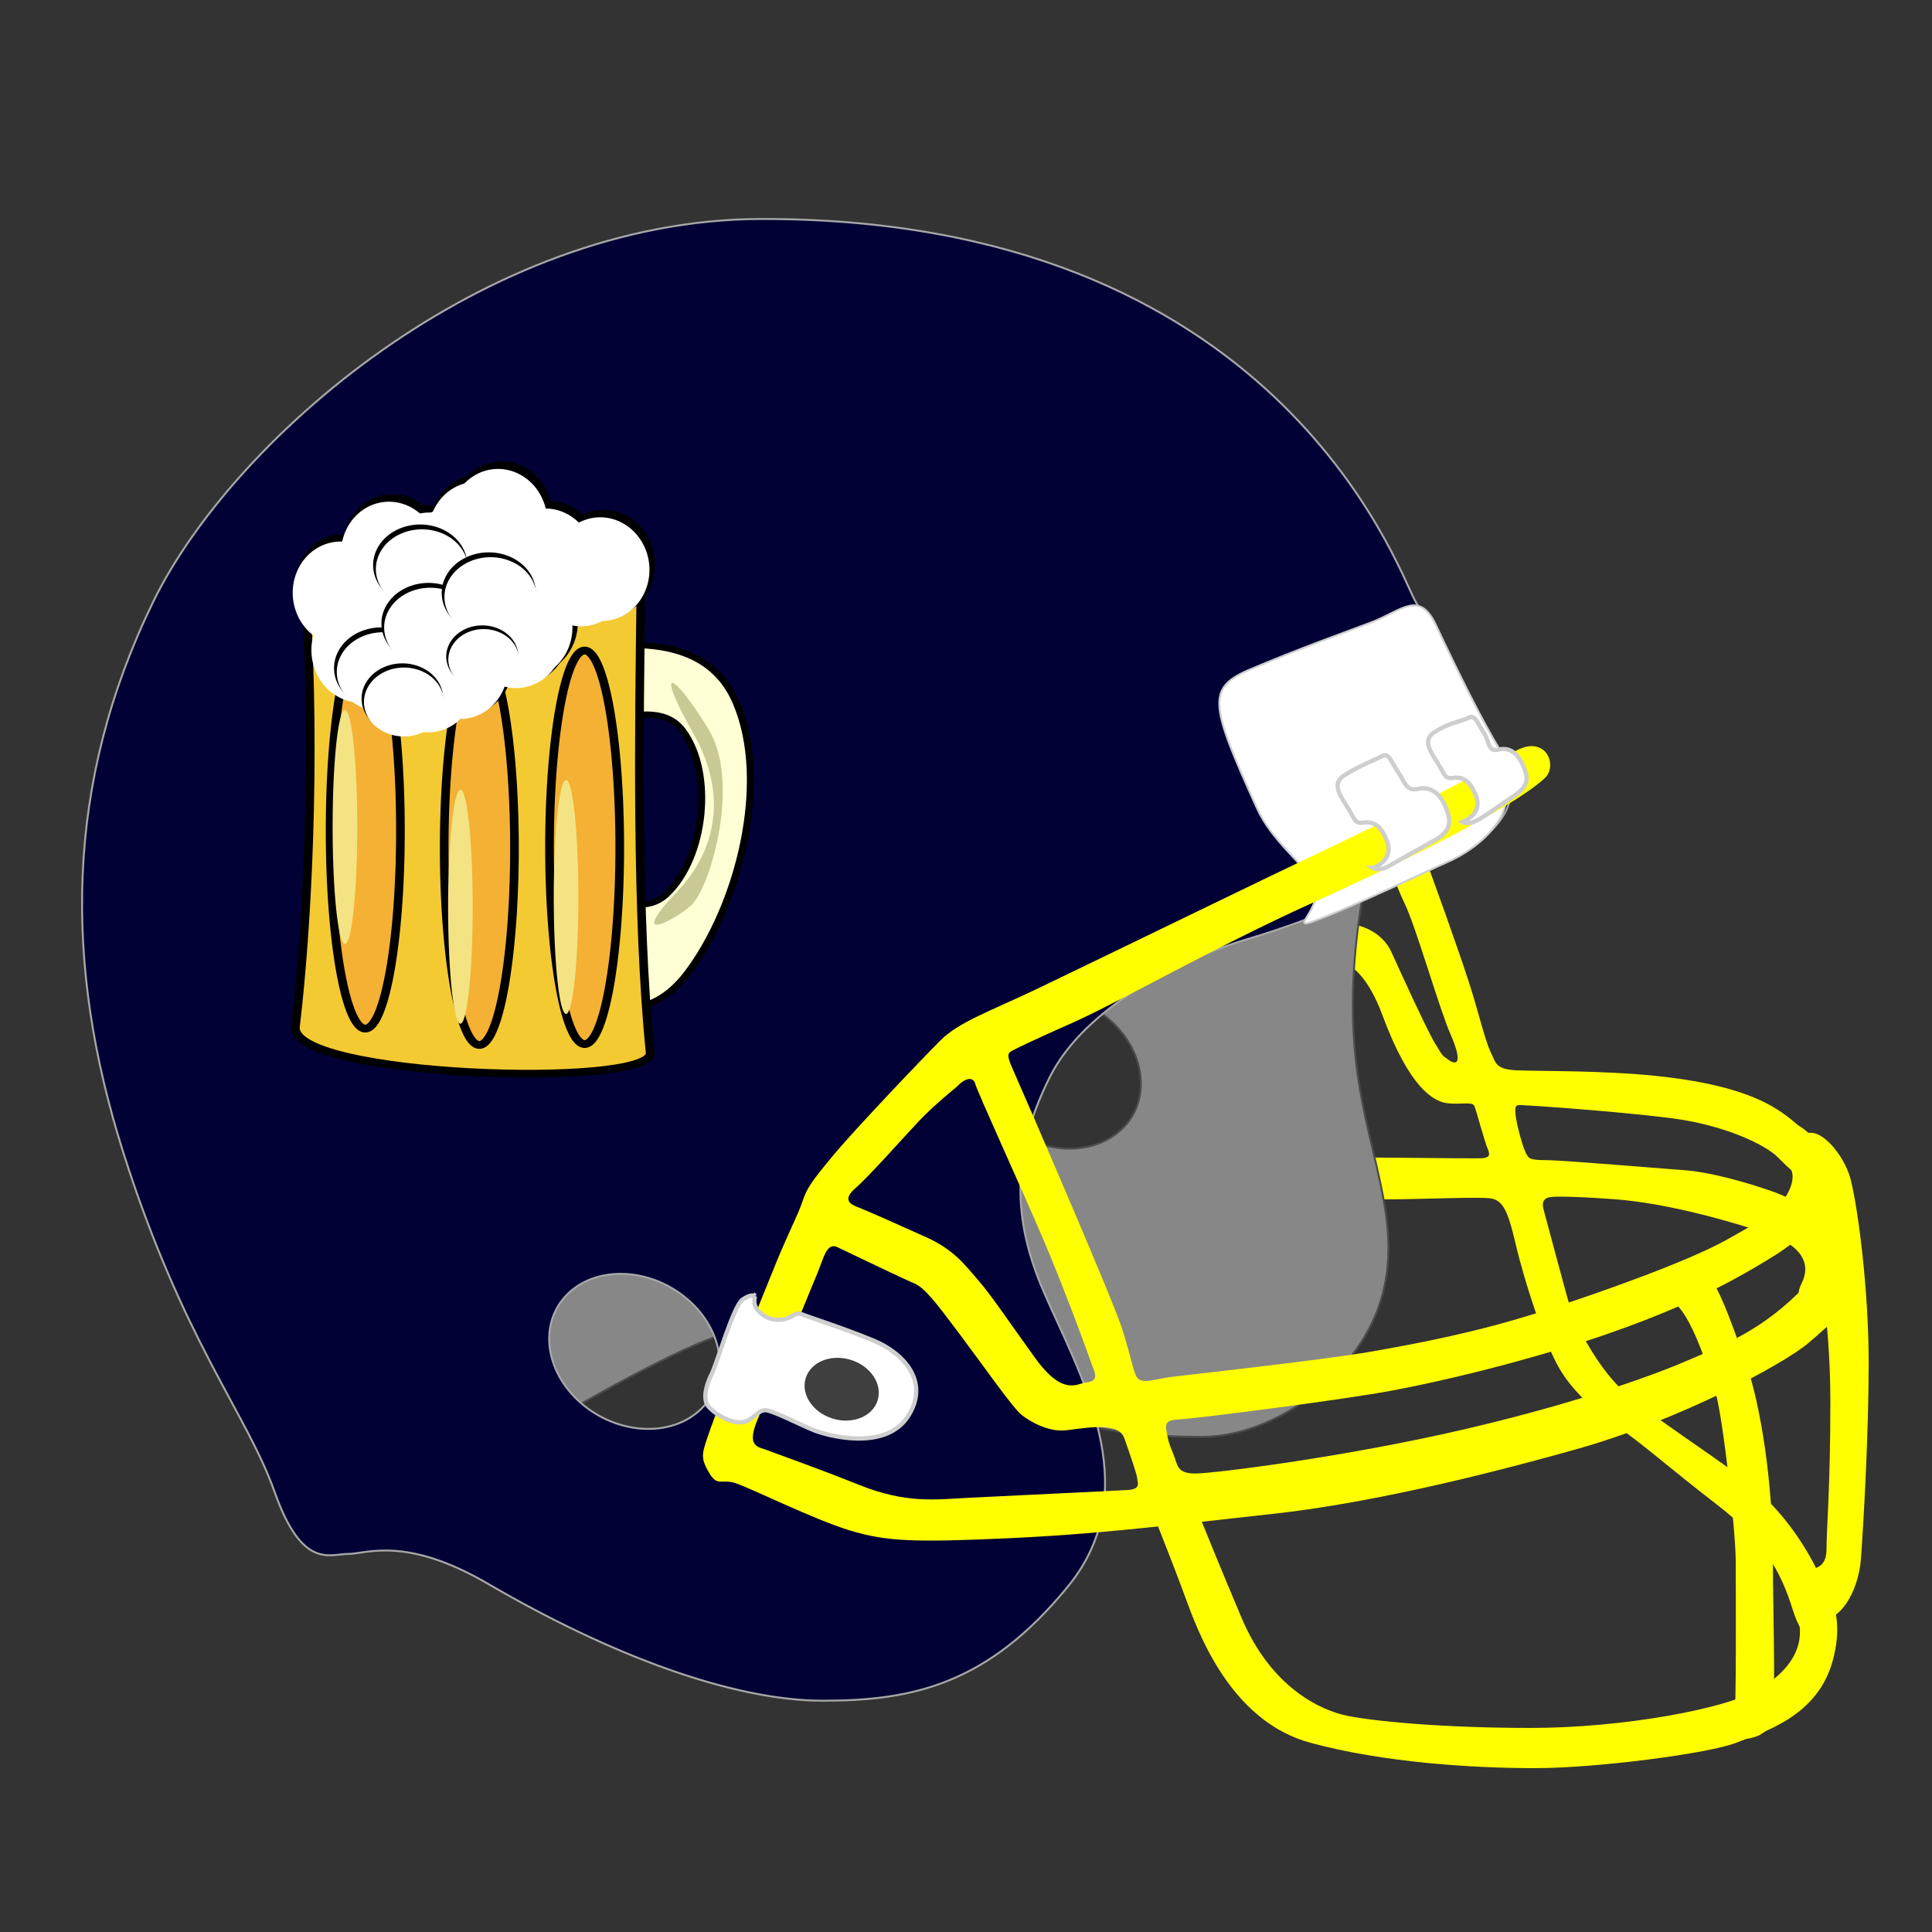 <?xml version="1.0"?><svg width="1000" height="1000" xmlns="http://www.w3.org/2000/svg" xmlns:xlink="http://www.w3.org/1999/xlink">
 <rect width="100%" height="100%" fill="#333333" stroke="none"/>
 <title>Football Helmet</title>
 <defs>
  <symbol id="svg_75">
   <g id="svg_2" transform="matrix(0.893,0,0,0.893,-166.355,-114.374)">
    <path id="svg_73" d="m438.169,353.326c-42.883,5.739 -36.007,51.639 -6.45,70.646c29.557,19.007 97.055,-36.146 124.677,5.381c27.622,41.527 19.871,124.721 -14.19,160.726c-34.061,36.005 -92.182,-35.714 -122.054,-16.705c-29.872,19.009 -32.526,69.103 2.566,92.742c35.092,23.639 92.669,68.088 137.802,1.813c45.133,-66.275 73.319,-188.263 42.731,-266.914c-30.588,-78.651 -122.199,-53.428 -165.082,-47.689z" stroke-miterlimit="4" stroke-width="6.1" stroke="#000000" fill-rule="evenodd" fill="#ffffd5"/>
    <path id="svg_72" d="m223.878,300.135c103.116,8.684 221.266,23.827 295.555,-2.981c-1.488,125.365 -4.074,313.303 8.228,449.398c0.052,35.055 -319.856,23.742 -312.888,-26.495c10.269,-95.629 18.058,-261.611 9.105,-419.922l0,0z" stroke-miterlimit="4" stroke-width="7.625" stroke="#000000" fill-rule="evenodd" fill="#f4ca33"/>
    <path d="m307.331,527.722a31.01,193.764 0 1 1 -62.019,-0.238a31.01,193.764 0 1 1 62.019,0.238z" id="svg_71" stroke-miterlimit="4" stroke-width="7.625" stroke="#000000" fill-rule="nonzero" fill="#f4b133"/>
    <path d="m407.954,544.144a31.002,193.717 0 1 1 -62.005,1.374a31.002,193.717 0 1 1 62.005,-1.374z" id="svg_70" stroke-miterlimit="4" stroke-width="7.625" stroke="#000000" fill-rule="nonzero" fill="#f4b133"/>
    <path d="m500.833,542.857a30.987,193.62 0 1 1 -61.974,2.396a30.987,193.62 0 1 1 61.974,-2.396z" id="svg_69" stroke-miterlimit="4" stroke-width="7.625" stroke="#000000" fill-rule="nonzero" fill="#f4b133"/>
    <g transform="matrix(0.461,-1.782181e-2,2.062266e-2,0.533,537.979,99.284)" id="svg_47" stroke="#000000" fill="#000000">
     <path id="svg_68" d="m-433.326,264.497a92.855,95.669 0 1 1 -0.013,-1.625" stroke-miterlimit="4" stroke-width="7.625" stroke="#000000" fill-rule="nonzero" fill="#000000"/>
     <path id="svg_67" d="m-357.353,287.008a92.855,95.669 0 1 1 -0.013,-1.625" stroke-miterlimit="4" stroke-width="7.625" stroke="#000000" fill-rule="nonzero" fill="#000000"/>
     <path id="svg_66" d="m-270.125,343.284a92.855,95.669 0 1 1 -0.013,-1.625" stroke-miterlimit="4" stroke-width="7.625" stroke="#000000" fill-rule="nonzero" fill="#000000"/>
     <path id="svg_65" d="m-270.125,343.284a92.855,95.669 0 1 1 -0.013,-1.625" stroke-miterlimit="4" stroke-width="7.625" stroke="#000000" fill-rule="nonzero" fill="#000000"/>
     <path id="svg_64" d="m-270.125,343.284a92.855,95.669 0 1 1 -0.013,-1.625" stroke-miterlimit="4" stroke-width="7.625" stroke="#000000" fill-rule="nonzero" fill="#000000"/>
     <path id="svg_63" d="m-379.863,385.491a92.855,95.669 0 1 1 -0.013,-1.625" stroke-miterlimit="4" stroke-width="7.625" stroke="#000000" fill-rule="nonzero" fill="#000000"/>
     <path id="svg_62" d="m-438.953,410.815a92.855,95.669 0 1 1 -0.013,-1.625" stroke-miterlimit="4" stroke-width="7.625" stroke="#000000" fill-rule="nonzero" fill="#000000"/>
     <path id="svg_61" d="m-498.043,441.767a92.855,95.669 0 1 1 -0.013,-1.625" stroke-miterlimit="4" stroke-width="7.625" stroke="#000000" fill-rule="nonzero" fill="#000000"/>
     <path id="svg_60" d="m-528.995,334.843a92.855,95.669 0 1 1 -0.013,-1.625" stroke-miterlimit="4" stroke-width="7.625" stroke="#000000" fill-rule="nonzero" fill="#000000"/>
     <path id="svg_59" d="m-393.932,329.215a92.855,95.669 0 1 1 -0.013,-1.625" stroke-miterlimit="4" stroke-width="7.625" stroke="#000000" fill-rule="nonzero" fill="#000000"/>
     <path id="svg_58" d="m-312.332,278.566a92.855,95.669 0 1 1 -0.013,-1.625" stroke-miterlimit="4" stroke-width="7.625" stroke="#000000" fill-rule="nonzero" fill="#000000"/>
     <path id="svg_57" d="m-264.497,233.546a92.855,95.669 0 1 1 -0.013,-1.625" stroke-miterlimit="4" stroke-width="7.625" stroke="#000000" fill-rule="nonzero" fill="#000000"/>
     <path id="svg_56" d="m-222.29,211.035a92.855,95.669 0 1 1 -0.013,-1.625" stroke-miterlimit="4" stroke-width="7.625" stroke="#000000" fill-rule="nonzero" fill="#000000"/>
     <path id="svg_55" d="m-135.063,287.008a92.855,95.669 0 1 1 -0.013,-1.625" stroke-miterlimit="4" stroke-width="7.625" stroke="#000000" fill-rule="nonzero" fill="#000000"/>
     <path id="svg_54" d="m-70.345,315.146a92.855,95.669 0 1 1 -0.013,-1.625" stroke-miterlimit="4" stroke-width="7.625" stroke="#000000" fill-rule="nonzero" fill="#000000"/>
     <path id="svg_53" d="m-30.952,306.704a92.855,95.669 0 1 1 -0.013,-1.625" stroke-miterlimit="4" stroke-width="7.625" stroke="#000000" fill-rule="nonzero" fill="#000000"/>
     <path id="svg_52" d="m-182.897,408.001a92.855,95.669 0 1 1 -0.013,-1.625" stroke-miterlimit="4" stroke-width="7.625" stroke="#000000" fill-rule="nonzero" fill="#000000"/>
     <path id="svg_51" d="m-199.78,424.884a92.855,95.669 0 1 1 -0.013,-1.625" stroke-miterlimit="4" stroke-width="7.625" stroke="#000000" fill-rule="nonzero" fill="#000000"/>
     <path id="svg_50" d="m-309.518,478.346a92.855,95.669 0 1 1 -0.013,-1.625" stroke-miterlimit="4" stroke-width="7.625" stroke="#000000" fill-rule="nonzero" fill="#000000"/>
     <path id="svg_49" d="m-371.422,500.857a92.855,95.669 0 1 1 -0.013,-1.625" stroke-miterlimit="4" stroke-width="7.625" stroke="#000000" fill-rule="nonzero" fill="#000000"/>
     <path id="svg_48" d="m-419.257,495.229a92.855,95.669 0 1 1 -0.013,-1.625" stroke-miterlimit="4" stroke-width="7.625" stroke="#000000" fill-rule="nonzero" fill="#000000"/>
    </g>
    <path d="m269.23,533.116a10.873,115.179 0 1 1 0.013,-1.956" id="svg_46" stroke-miterlimit="4" stroke-width="7.625" fill-rule="nonzero" fill="#f4e382"/>
    <g transform="matrix(0.461,-1.782181e-2,2.062266e-2,0.533,534.94,104.662)" id="svg_24">
     <path id="svg_45" d="m-433.326,264.497a92.855,95.669 0 1 1 -0.013,-1.625" stroke-miterlimit="4" stroke-width="7.625" fill-rule="nonzero" fill="#ffffff"/>
     <path id="svg_44" d="m-357.353,287.008a92.855,95.669 0 1 1 -0.013,-1.625" stroke-miterlimit="4" stroke-width="7.625" fill-rule="nonzero" fill="#ffffff"/>
     <path id="svg_43" d="m-270.125,343.284a92.855,95.669 0 1 1 -0.013,-1.625" stroke-miterlimit="4" stroke-width="7.625" fill-rule="nonzero" fill="#ffffff"/>
     <path id="svg_42" d="m-270.125,343.284a92.855,95.669 0 1 1 -0.013,-1.625" stroke-miterlimit="4" stroke-width="7.625" fill-rule="nonzero" fill="#ffffff"/>
     <path id="svg_41" d="m-270.125,343.284a92.855,95.669 0 1 1 -0.013,-1.625" stroke-miterlimit="4" stroke-width="7.625" fill-rule="nonzero" fill="#ffffff"/>
     <path id="svg_40" d="m-379.863,385.491a92.855,95.669 0 1 1 -0.013,-1.625" stroke-miterlimit="4" stroke-width="7.625" fill-rule="nonzero" fill="#ffffff"/>
     <path id="svg_39" d="m-438.953,410.815a92.855,95.669 0 1 1 -0.013,-1.625" stroke-miterlimit="4" stroke-width="7.625" fill-rule="nonzero" fill="#ffffff"/>
     <path id="svg_38" d="m-498.043,441.767a92.855,95.669 0 1 1 -0.013,-1.625" stroke-miterlimit="4" stroke-width="7.625" fill-rule="nonzero" fill="#ffffff"/>
     <path id="svg_37" d="m-528.995,334.843a92.855,95.669 0 1 1 -0.013,-1.625" stroke-miterlimit="4" stroke-width="7.625" fill-rule="nonzero" fill="#ffffff"/>
     <path id="svg_36" d="m-393.932,329.215a92.855,95.669 0 1 1 -0.013,-1.625" stroke-miterlimit="4" stroke-width="7.625" fill-rule="nonzero" fill="#ffffff"/>
     <path id="svg_35" d="m-312.332,278.566a92.855,95.669 0 1 1 -0.013,-1.625" stroke-miterlimit="4" stroke-width="7.625" fill-rule="nonzero" fill="#ffffff"/>
     <path id="svg_34" d="m-264.497,233.546a92.855,95.669 0 1 1 -0.013,-1.625" stroke-miterlimit="4" stroke-width="7.625" fill-rule="nonzero" fill="#ffffff"/>
     <path id="svg_33" d="m-222.29,211.035a92.855,95.669 0 1 1 -0.013,-1.625" stroke-miterlimit="4" stroke-width="7.625" fill-rule="nonzero" fill="#ffffff"/>
     <path id="svg_32" d="m-135.063,287.008a92.855,95.669 0 1 1 -0.013,-1.625" stroke-miterlimit="4" stroke-width="7.625" fill-rule="nonzero" fill="#ffffff"/>
     <path id="svg_31" d="m-70.345,315.146a92.855,95.669 0 1 1 -0.013,-1.625" stroke-miterlimit="4" stroke-width="7.625" fill-rule="nonzero" fill="#ffffff"/>
     <path id="svg_30" d="m-30.952,306.704a92.855,95.669 0 1 1 -0.013,-1.625" stroke-miterlimit="4" stroke-width="7.625" fill-rule="nonzero" fill="#ffffff"/>
     <path id="svg_29" d="m-182.897,408.001a92.855,95.669 0 1 1 -0.013,-1.625" stroke-miterlimit="4" stroke-width="7.625" fill-rule="nonzero" fill="#ffffff"/>
     <path id="svg_28" d="m-199.78,424.884a92.855,95.669 0 1 1 -0.013,-1.625" stroke-miterlimit="4" stroke-width="7.625" fill-rule="nonzero" fill="#ffffff"/>
     <path id="svg_27" d="m-309.518,478.346a92.855,95.669 0 1 1 -0.013,-1.625" stroke-miterlimit="4" stroke-width="7.625" fill-rule="nonzero" fill="#ffffff"/>
     <path id="svg_26" d="m-371.422,500.857a92.855,95.669 0 1 1 -0.013,-1.625" stroke-miterlimit="4" stroke-width="7.625" fill-rule="nonzero" fill="#ffffff"/>
     <path id="svg_25" d="m-419.257,495.229a92.855,95.669 0 1 1 -0.013,-1.625" stroke-miterlimit="4" stroke-width="7.625" fill-rule="nonzero" fill="#ffffff"/>
    </g>
    <path d="m370.429,562.629a10.851,115.111 0 1 1 -0.07,-1.955" id="svg_23" stroke-miterlimit="4" stroke-width="7.625" fill-rule="nonzero" fill="#f4e382"/>
    <path d="m463.642,553.051a10.851,115.111 0 1 1 -0.07,-1.955" id="svg_22" stroke-miterlimit="4" stroke-width="7.625" fill-rule="nonzero" fill="#f4e382"/>
    <g transform="matrix(0.278,0,0,0.278,454.635,154.494)" id="svg_19">
     <path id="svg_21" d="m-320.773,402.374a146.318,140.69 0 1 1 -0.021,-2.39" stroke-miterlimit="4" stroke-width="6.1" stroke="#000000" fill-rule="nonzero" fill="#000000"/>
     <path id="svg_20" d="m-315.146,416.443a146.318,140.69 0 1 1 -0.021,-2.39" stroke-miterlimit="4" stroke-width="6.1" fill-rule="nonzero" fill="#ffffff"/>
    </g>
    <g transform="matrix(0.278,0,0,0.278,420.166,255.791)" id="svg_16">
     <path id="svg_18" d="m-320.773,402.374a146.318,140.69 0 1 1 -0.021,-2.39" stroke-miterlimit="4" stroke-width="6.1" stroke="#000000" fill-rule="nonzero" fill="#000000"/>
     <path id="svg_17" d="m-315.146,416.443a146.318,140.69 0 1 1 -0.021,-2.39" stroke-miterlimit="4" stroke-width="6.1" fill-rule="nonzero" fill="#ffffff"/>
    </g>
    <g transform="matrix(0.278,0,0,0.278,461.946,211.976)" id="svg_13">
     <path id="svg_15" d="m-320.773,402.374a146.318,140.69 0 1 1 -0.021,-2.39" stroke-miterlimit="4" stroke-width="6.1" stroke="#000000" fill-rule="nonzero" fill="#000000"/>
     <path id="svg_14" d="m-315.146,416.443a146.318,140.69 0 1 1 -0.021,-2.39" stroke-miterlimit="4" stroke-width="6.1" fill-rule="nonzero" fill="#ffffff"/>
    </g>
    <g transform="matrix(0.278,0,0,0.278,515.132,181.928)" id="svg_10">
     <path id="svg_12" d="m-320.773,402.374a146.318,140.69 0 1 1 -0.021,-2.39" stroke-miterlimit="4" stroke-width="6.1" stroke="#000000" fill-rule="nonzero" fill="#000000"/>
     <path id="svg_11" d="m-315.146,416.443a146.318,140.69 0 1 1 -0.021,-2.39" stroke-miterlimit="4" stroke-width="6.1" fill-rule="nonzero" fill="#ffffff"/>
    </g>
    <g transform="matrix(0.241,0,0,0.241,421.649,300.715)" id="svg_7">
     <path id="svg_9" d="m-320.773,402.374a146.318,140.69 0 1 1 -0.021,-2.39" stroke-miterlimit="4" stroke-width="6.1" stroke="#000000" fill-rule="nonzero" fill="#000000"/>
     <path id="svg_8" d="m-315.146,416.443a146.318,140.69 0 1 1 -0.021,-2.39" stroke-miterlimit="4" stroke-width="6.1" fill-rule="nonzero" fill="#ffffff"/>
    </g>
    <g transform="matrix(0.213,0,0,0.213,479.055,270.587)" id="svg_4">
     <path id="svg_6" d="m-320.773,402.374a146.318,140.69 0 1 1 -0.021,-2.39" stroke-miterlimit="4" stroke-width="6.1" stroke="#000000" fill-rule="nonzero" fill="#000000"/>
     <path id="svg_5" d="m-315.146,416.443a146.318,140.69 0 1 1 -0.021,-2.39" stroke-miterlimit="4" stroke-width="6.1" fill-rule="nonzero" fill="#ffffff"/>
    </g>
    <path id="svg_3" d="m566.058,432.583c-35.097,-69.043 -19.222,-63.39 12.933,-4.974c28.277,51.372 2.904,151.646 -13.928,172.105c-10.562,12.838 -61.982,44.901 -12.933,-12.933c33.327,-39.296 44.27,-94.509 13.928,-154.199z" stroke-width="1px" fill-rule="evenodd" fill="#c8c994"/>
   </g>
  </symbol>
 </defs>
 <g>
  <title>Layer 1</title>
  <path fill="#ffff00" id="path3782" d="m943.426,837.526c7.933,1.983 18.51,-12.56 19.832,-31.071c1.322,-18.51 3.966,-64.125 3.966,-101.145c0,-37.02 -5.289,-78.668 -9.255,-94.534c-3.966,-15.866 -21.511,-33.555 -27.104,-19.171c-4.628,11.899 0.925,13.883 4.891,31.071c3.966,17.188 11.636,57.514 11.636,102.467c0,44.953 -1.983,65.447 -1.983,76.685c0,11.238 -7.933,9.255 -9.916,11.899c-1.983,2.644 -5.289,7.272 -4.628,13.222c0.661,5.95 12.56,10.577 12.56,10.577z"/>
  <path fill="#ffff00" id="path3784" d="m718.889,393.656c6.56,16.763 37.9,101.309 44.459,124.631c6.56,23.323 6.758,23.277 10.204,30.611c1.641,3.494 4.873,4.795 11.661,5.102c10.946,0.495 44.459,0 72.155,2.915c27.696,2.915 48.241,8.34 62.227,17.146c13.985,8.806 24.863,22.273 27.453,29.006c2.59,6.734 -3.626,9.841 -9.841,8.288c-6.216,-1.554 -10.877,-6.216 -17.093,-12.431c-6.216,-6.216 -26.935,-16.575 -55.423,-20.201c-28.488,-3.626 -75.106,-6.734 -77.178,-6.734c-2.072,0 -3.626,-0.518 -3.108,4.662c0.518,5.18 3.626,16.575 5.18,19.683c1.554,3.108 1.554,4.144 10.359,4.144c8.806,0 56.977,4.144 71.48,5.18c14.503,1.036 33.668,6.734 45.582,10.877c11.913,4.144 26.417,12.949 32.632,18.647c6.216,5.698 9.841,13.467 9.841,19.683c0,6.216 -1.554,13.467 -5.698,19.165c-4.144,5.698 -9.323,6.216 -13.467,3.108c-4.144,-3.108 -12.949,-2.59 -7.77,-12.949c5.18,-10.359 -0.518,-19.683 -17.093,-25.381c-16.575,-5.698 -51.279,-16.057 -80.286,-18.129c-29.006,-2.072 -32.632,-1.036 -32.632,-1.036c0,0 -5.312,0.035 -3.626,6.216c4.662,17.093 11.395,42.992 13.985,51.279c2.59,8.288 13.445,29.413 25.899,41.438c15.021,14.503 51.797,36.776 68.89,51.279c17.093,14.503 27.971,32.632 33.15,43.51c5.18,10.877 6.216,11.913 7.252,18.129c1.036,6.216 -1.554,15.021 -5.18,14.503c-3.626,-0.518 -8.805,6.734 -15.021,-12.949c-6.216,-19.683 -14.503,-35.222 -39.366,-54.387c-24.863,-19.165 -37.294,-30.56 -52.833,-41.438c-11.79,-8.253 -23.309,-18.647 -30.042,-31.596c-6.734,-12.949 -16.055,-40.133 -21.237,-62.157c-4.144,-17.611 -6.734,-22.791 -13.985,-23.309c-10.346,-0.739 -44.028,1.036 -58.013,0.518c-13.985,-0.518 -27.971,-0.518 -42.992,-1.554c-15.021,-1.036 -25.381,-18.647 -3.108,-19.683c22.273,-1.036 98.415,0.518 101.523,0c3.108,-0.518 3.626,-1.554 2.072,-5.18c-1.554,-3.626 -5.698,-19.165 -6.734,-21.755c-1.036,-2.59 -7.77,-0.518 -14.503,-1.554c-6.734,-1.036 -19.165,-7.77 -33.15,-45.582c-13.985,-37.812 -33.15,-27.97 -33.15,-27.97c0,0 -2.59,4.662 -17.611,5.18c-15.021,0.518 -18.647,-8.806 -10.359,-12.431c8.288,-3.626 24.863,-10.359 36.776,-11.913c11.913,-1.554 24.345,4.144 29.006,14.503c4.662,10.359 18.647,40.92 22.791,47.653c4.144,6.734 3.286,5.572 6.216,7.77c6.216,4.662 7.252,0 1.554,-12.949c-5.698,-12.949 -18.129,-56.459 -23.827,-67.854c-5.698,-11.395 -21.237,-56.459 -26.417,-69.408c-5.18,-12.949 6.734,-22.791 11.913,-14.503c5.18,8.288 6.483,10.208 6.483,10.208z"/>
  <path fill="#878787" stroke="#4c4c4c" stroke-width="1px" id="path4390" d="m586.562,400.5c-16.029,0.023 -32.59,0.75 -49.062,2.531c-87.853,9.498 -257.642,86.679 -324.125,175.719c-66.483,89.04 -5.938,169.75 -5.938,169.75c0,0 19.005,34.433 38,15.438c18.995,-18.995 86.663,-55.784 113.969,-67.656c27.306,-11.872 72.419,-24.929 123.469,8.312c51.05,33.242 99.729,39.156 138.906,39.156c39.178,0 83.096,-33.229 93.781,-73.594c10.685,-40.365 -9.501,-74.794 -14.25,-125.844c-4.749,-51.05 7.127,-98.539 14.25,-130.594c0,0 -59.541,-13.317 -129,-13.219zm-47.125,113.75c12.564,0.058 25.877,5.095 36.156,14.75c18.274,17.164 20.015,42.447 3.875,56.469c-16.14,14.021 -44.038,11.477 -62.312,-5.688c-18.274,-17.164 -20.015,-42.447 -3.875,-56.469c7.061,-6.134 16.384,-9.108 26.156,-9.062z"/>
  <path fill="#010135" stroke="#a7a7a7" id="path4388" d="m393.844,113.344c-143.993,0.267 -274.14,114.998 -314.625,198.281c-45.737,94.088 -46.273,187.556 -15.406,284.906c30.867,97.351 64.097,135.354 78.344,175.719c14.246,40.365 28.502,32.062 38,32.062c9.498,0 29.667,-9.494 72.406,15.438c64.025,37.348 127.043,60.531 173.344,60.531c46.301,0 85.479,-8.294 127.031,-59.344c41.552,-51.05 4.746,-111.604 -13.062,-153.156c-17.808,-41.552 -14.246,-74.79 3.562,-110.406c17.808,-35.616 66.965,-60.8 102.094,-71.25c42.032,-12.503 70.736,-27.487 104.834,-42.74c34.499,-15.432 35.258,-34.421 28.135,-49.854c-7.123,-15.434 -36.815,-65.286 -46.312,-83.094c-9.498,-17.808 -72.411,-197.587 -338.344,-197.094zm-72.375,546c12.564,0.058 25.877,5.095 36.156,14.75c18.274,17.164 20.015,42.447 3.875,56.469c-16.14,14.021 -44.038,11.446 -62.312,-5.719c-18.274,-17.164 -20.015,-42.447 -3.875,-56.469c7.061,-6.134 16.384,-9.076 26.156,-9.031z"/>
  <path fill="#ffffff" stroke="#cecece" stroke-width="1px" id="path3786" d="m645.519,347.142c27.921,-11.862 50.3,-19.686 64.264,-25.004c15.677,-5.971 24.766,-17.087 33.503,1.527c11.307,24.089 24.897,51.377 32.463,63.466c6.845,10.937 5.621,27.593 0.98,35.901c-6.983,12.499 -20.422,20.123 -28.417,23.55c-7.995,3.426 -48.282,23.008 -69.217,30.514c-12.128,4.348 7.857,-8.937 0.477,-21.183c-5.679,-9.424 -21.435,-20.902 -29.048,-37.749c-23.747,-52.546 -26.022,-61.578 -5.005,-71.022z"/>
  <path fill="#ffff00" id="path2990" d="m782.534,389.879c-16.945,11.202 -68.442,36.627 -97.69,50.496c-28.62,13.566 -122.779,59.383 -147.906,71.375c-25.127,11.992 -40.542,17.136 -50.25,26.844c-9.708,9.708 -43.954,45.669 -55.375,59.375c-11.421,13.706 -13.716,17.147 -16,24c-2.284,6.853 -7.437,16.55 -13.719,31.969c-6.282,15.419 -29.119,71.959 -33.688,85.094c-4.569,13.134 -5.694,14.849 -1.125,22.844c4.569,7.995 6.264,3.435 13.688,5.719c7.424,2.284 40.561,18.852 59.406,24.562c18.845,5.711 33.13,6.284 82.812,4c27.84,-1.28 52.278,-3.492 76.719,-6.062c2.36,5.937 9.087,22.917 15.5,40.406c7.635,20.824 24.979,61.088 63.156,71.5c38.177,10.412 84.695,13.188 116.625,13.188c31.93,0 90.211,-7.634 104.094,-13.188c13.883,-5.553 42.264,-13.38 50,-43.031c4.056,-15.547 1.885,-25.298 -2.08,-35.17c-3.372,-8.399 -21.002,-0.193 -17.214,9.737c5.852,15.342 -0.165,28.89 -17.518,39.996c-17.353,11.106 -72.868,20.844 -119.375,20.844c-46.507,0 -81.211,-3.473 -95.094,-6.25c-13.883,-2.777 -39.573,-14.593 -54.844,-50.688c-10.68,-25.243 -17.383,-41.784 -20.594,-49.781c11.816,-1.319 23.861,-2.689 36.531,-4.062c47.398,-5.14 105.65,-18.871 158.188,-33.719c52.538,-14.848 106.78,-43.962 119.344,-54.812c12.563,-10.85 26.99,-22.319 24.562,-38.844c-0.955,-6.502 -4.357,-7.995 -9,-7.156c-4.043,0.73 -6.904,5.686 -17.125,16.406c-22.554,23.654 -42.838,30.789 -63.156,39.594c-10.722,4.646 -49.937,19.89 -112.438,34.5c-62.5,14.61 -130.666,23.125 -140.406,23.125c-9.74,0 -8.989,-4.718 -11.188,-9.938c-2.755,-6.542 -2.792,-7.979 -3.438,-11.156c-0.977,-4.806 -0.551,-6.5 6.094,-6.906c11.755,-0.718 86.425,-10.379 110.219,-14.875c45.738,-8.642 86.735,-21.255 103.375,-26.531c37.069,-12.382 65.587,-24.84 96.75,-44.594c10.695,-7.127 21.536,-16.257 28,-26.344c6.985,-10.901 -0.267,-25.244 -12.812,-36.344c-12.097,-10.703 -21.719,-4.577 -21.719,0.562c0,5.14 2.303,8.579 9.156,13.719c6.853,5.14 5.694,11.982 1.125,19.406c-4.568,7.424 -11.389,11.435 -30.969,22.312c-19.579,10.877 -63.63,26.666 -95.719,37c-32.088,10.334 -63.076,16.305 -88.094,20.656c-25.018,4.351 -94.642,11.975 -103.344,13.062c-8.702,1.088 -15.762,4.332 -17.938,-0.562c-2.175,-4.895 -2.199,-8.134 -7.094,-23.906c-4.895,-15.772 -53.97,-128.605 -57.062,-135.562c-3.092,-6.957 -2.311,-7.704 0.781,-9.25c3.092,-1.546 8.563,-4.344 31.344,-14.469c22.781,-10.125 72.297,-38.551 123.188,-61.594c33.793,-15.301 100.864,-46.801 120.242,-64.494c7.499,-6.847 0.084,-24.249 -16.927,-13.003zm-280.596,168.621c1.395,0.026 2.433,0.856 2.844,2.5c0.94,3.759 23.474,53.065 34.75,79.375c11.276,26.31 23.966,61.084 25.375,65.312c1.409,4.228 4.731,9.182 -2.812,9.875c-4.385,0.403 -11.748,7.515 -26.312,-12.688c-14.564,-20.202 -23.016,-32.889 -29.594,-40.406c-6.577,-7.517 -12.217,-15.516 -26.781,-22.094c-14.564,-6.577 -31.491,-14.091 -35.25,-15.5c-3.759,-1.409 -8.453,-3.736 -1.406,-9.844c7.047,-6.108 24.919,-26.325 32.906,-34.781c7.987,-8.457 19.719,-17.844 19.719,-17.844c2.378,-2.643 4.769,-3.939 6.562,-3.906zm-70.188,86.531c0.506,0.033 1.041,0.191 1.625,0.469c7.228,3.439 34.474,16.544 39.844,18.781c5.369,2.237 11.169,9.83 23.25,25.938c12.081,16.108 27.744,38.483 32.219,42.062c4.474,3.58 13.864,8.957 22.812,8.062c8.949,-0.895 27.305,-4.918 30.438,4.031c3.132,8.949 6.719,19.241 6.719,21.031c0,1.79 2.222,5.365 -4.938,5.812c-7.159,0.447 -64.862,3.136 -82.312,4.031c-17.45,0.895 -32.234,3.125 -56.844,-6.719c-24.609,-9.844 -42.932,-16.116 -47.406,-17.906c-4.474,-1.79 -11.202,-1.328 -4.938,-16.094c6.264,-14.766 24.17,-59.499 27.75,-68c3.58,-8.501 3.676,-8.821 5.125,-12.75c1.372,-3.721 3.111,-8.98 6.656,-8.75z"/>
  <path fill="#ffff00" id="path3780" d="m862.17,659.372c-1.79,5.817 -1.79,11.517 0.447,12.859c2.237,1.342 11.047,0.029 25.504,49.219c3.591,12.218 10.291,70.696 10.291,86.804c0,16.108 0.447,80.092 -0.895,83.672c-1.342,3.58 -3.132,8.949 2.685,8.501c5.817,-0.447 11.634,-1.342 15.661,-6.712c4.027,-5.369 1.79,-49.666 1.79,-87.699c0,-38.033 -6.264,-79.198 -14.318,-101.57c-8.054,-22.372 -14.766,-42.06 -22.372,-47.877c-7.607,-5.817 -17.432,-1.62 -18.793,2.802z"/>
  <path fill="#ffffff" stroke="#cecece" stroke-width="2.2" stroke-miterlimit="4" id="path3788" d="m710.53,449.292c0,0 11.778,-3.804 7.14,-14.627c-2.941,-6.861 -6.184,-9.663 -11.982,-8.89c-4.598,0.613 -4.252,-1.546 -8.117,-7.73c-3.865,-6.184 -8.503,-12.369 -1.933,-16.62c8.292,-5.366 16.234,-8.117 19.712,-10.05c3.479,-1.933 4.638,2.706 7.73,7.344c3.717,5.188 4.645,11.08 10.436,9.663c6.325,-1.547 11.641,1.637 14.688,9.276c2.241,5.62 4.374,11.656 -5.289,17.068c-7.296,4.086 -18.532,10.375 -23.943,13.467c-5.411,3.092 -8.443,1.099 -8.443,1.099z"/>
  <path fill="#ffffff" stroke="#cecece" stroke-width="2.2" stroke-miterlimit="4" id="path3796" d="m756.81,425.442c0,0 11.413,-3.689 6.919,-14.183c-2.849,-6.653 -5.993,-9.37 -11.611,-8.62c-4.455,0.594 -4.12,-1.499 -7.865,-7.496c-3.745,-5.997 -8.24,-11.993 -1.873,-16.116c8.036,-5.203 14.388,-5.633 17.759,-7.507c3.371,-1.874 4.495,2.624 7.491,7.121c3.602,5.031 2.263,10.744 7.875,9.37c6.129,-1.5 10.386,2.035 13.338,9.442c2.172,5.449 2.448,9.513 -5.573,14.76c-6.782,4.436 -13.036,9.165 -18.279,12.164c-5.244,2.998 -8.181,1.065 -8.181,1.065z"/>
  <path fill="#ffffff" stroke="#cecece" stroke-width="2.2" stroke-miterlimit="4" id="path3860" d="m390.9,670.806c0,0 -1.879,-1.409 -6.577,1.879c-4.698,3.289 -13.155,32.887 -15.974,38.525c-2.819,5.638 -4.698,12.685 -1.879,16.444c2.819,3.759 11.745,9.396 17.853,8.457c6.108,-0.94 7.987,-7.047 12.685,-6.108c4.698,0.94 17.383,7.517 24.43,10.336c7.047,2.819 36.646,10.806 48.391,-7.047c11.745,-17.853 -1.879,-32.887 -17.853,-39.465c-15.974,-6.577 -33.827,-12.215 -37.115,-13.625c-3.289,-1.409 -5.168,2.349 -9.866,2.819c-4.698,0.47 -8.457,-0.47 -12.215,-4.228c-3.759,-3.759 -1.879,-7.987 -1.879,-7.987z"/>
  <path fill="#3f3f3f" fill-rule="nonzero" id="path3862" d="m454.279,724.778c-2.575,8.397 -13.008,12.641 -23.299,9.477c-10.291,-3.163 -16.538,-12.535 -13.952,-20.928c2.575,-8.397 13.008,-12.641 23.299,-9.477c10.291,3.163 16.538,12.535 13.952,20.928z"/>
  <use id="svg_76" xlink:href="#svg_75" transform="matrix(0.657 0 0 0.589 -33.951 -15.725)" y="399.819" x="259.047"/>
 </g>
</svg>